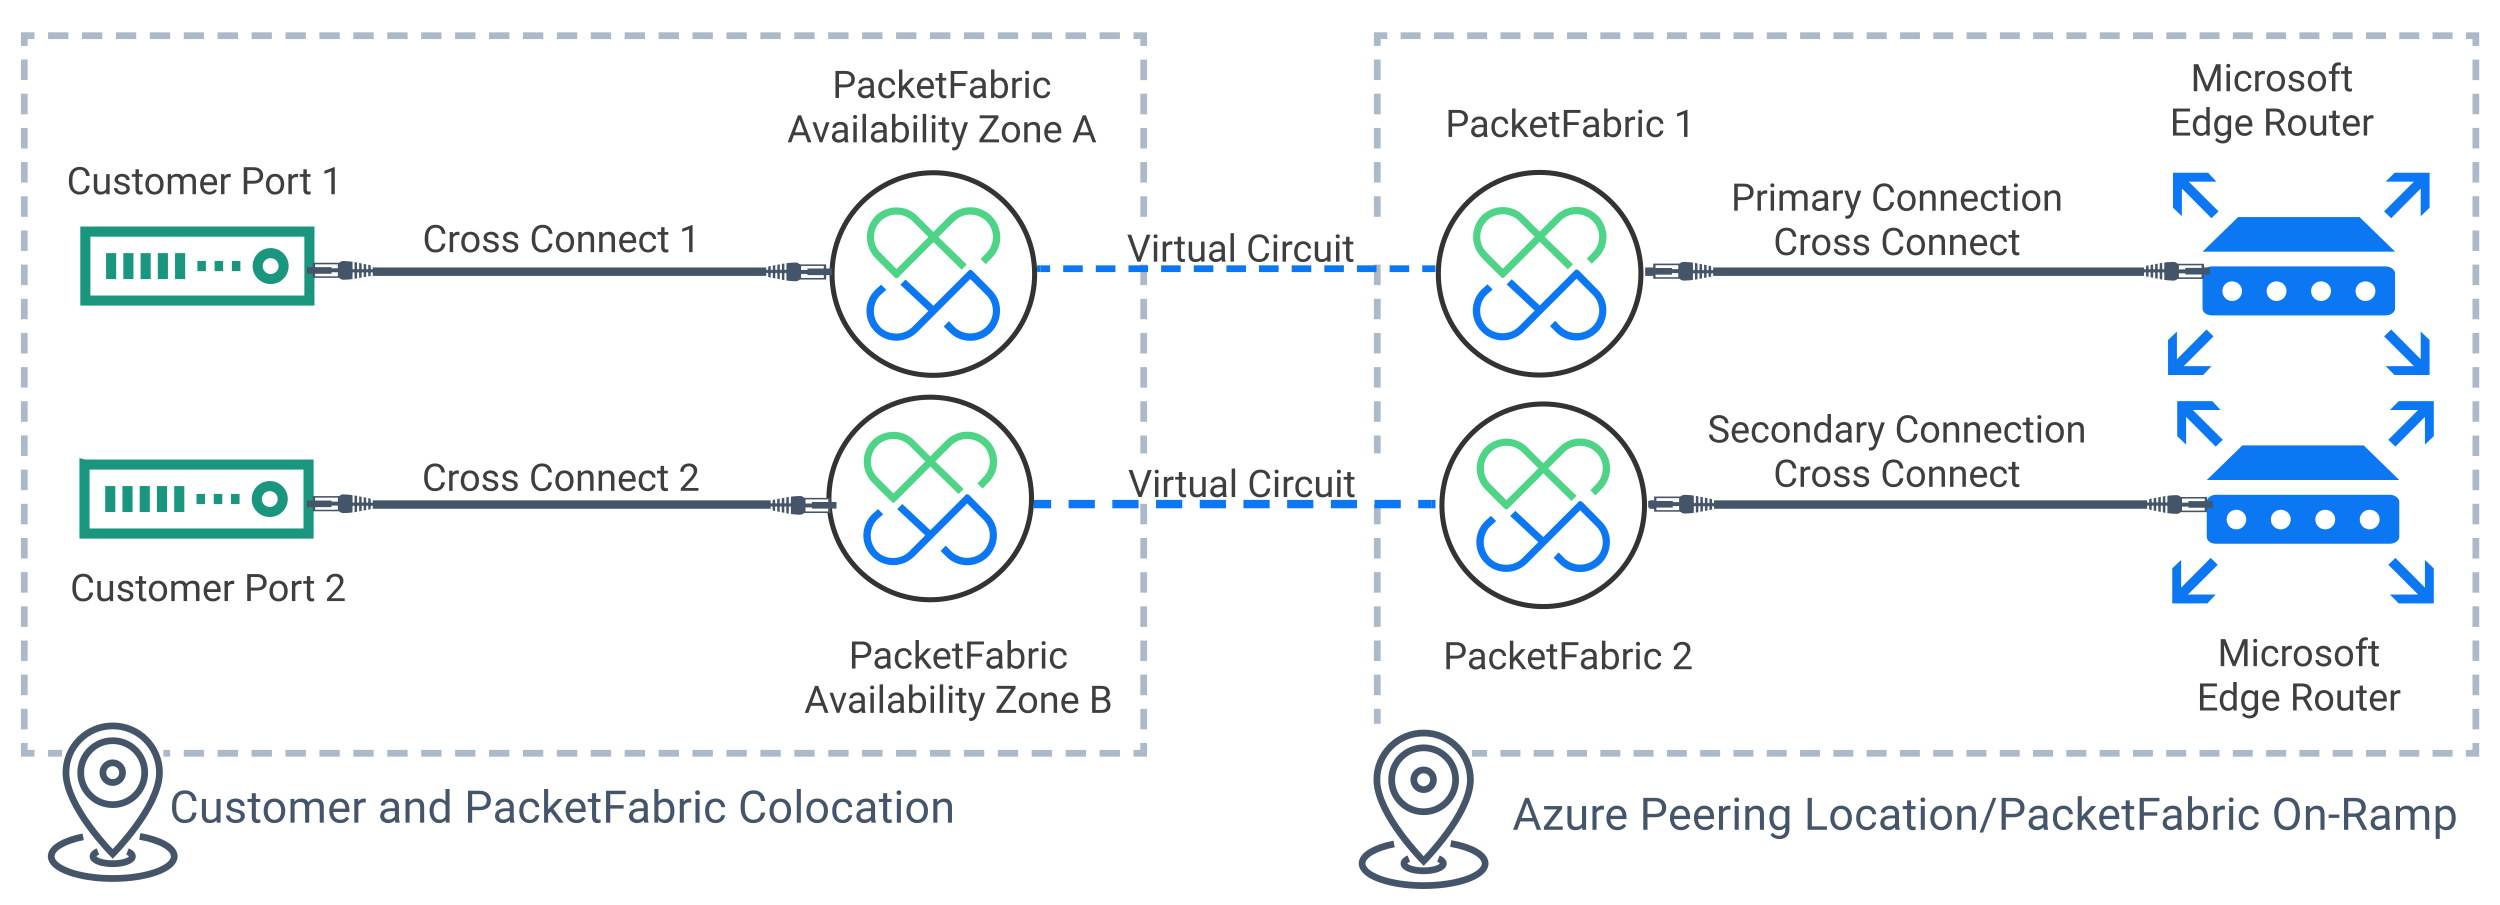 <svg xmlns="http://www.w3.org/2000/svg" xmlns:xlink="http://www.w3.org/1999/xlink" xmlns:lucid="lucid" width="1483" height="537"><g transform="translate(-46 -983)" lucid:page-tab-id="0_0"><path d="M0 0h1760v2656H0z" fill="#fff"/><path d="M93.58 874.56h60.13v96H93.6z" fill="#fff"/><path d="M152.82 907.74c0 20.46-27.74 48.25-27.74 48.25s-27.74-27.8-27.74-48.26c0-15.3 12.4-27.7 27.74-27.7 15.33 0 27.74 12.4 27.74 27.7z" stroke="#445569" stroke-width="4" fill-opacity="0"/><path d="M141.14 945.58c12.12 2.17 20.44 6.7 20.44 11.86 0 7.24-16.35 13.12-36.5 13.12s-36.5-5.88-36.5-13.12c0-4.98 7.67-9.33 18.98-11.6" stroke="#445569" stroke-width="4" fill-opacity="0"/><path d="M133.84 954.54c1.83.72 2.92 1.8 2.92 2.9 0 2.44-5.26 4.34-11.68 4.34s-11.68-1.9-11.68-4.34c0-1.1 1.1-2.18 2.92-2.9M144.06 907.74c0 10.5-8.47 19-18.98 19-10.5 0-18.98-8.5-18.98-19 0-10.4 8.47-18.92 18.98-18.92 10.5 0 18.98 8.5 18.98 18.92z" stroke="#445569" stroke-width="4" fill-opacity="0"/><path d="M130.92 907.74c0 3.26-2.63 5.9-5.84 5.9-3.2 0-5.84-2.64-5.84-5.9 0-3.17 2.63-5.8 5.84-5.8 3.2 0 5.84 2.63 5.84 5.8z" stroke="#445569" stroke-width="4" fill-opacity="0"/><path d="M863 1004.17h651.7v425.66H863z" fill-opacity="0"/><path d="M876.83 1004.17h11.85m7.9 0h11.84m7.9 0h11.85m7.9 0h11.85m7.9 0h11.85m7.9 0h11.85m7.9 0h11.85m7.9 0h11.85m7.9 0h11.84m7.9 0h11.85m7.9 0h11.86m7.9 0h11.85m7.9 0h11.86m7.9 0h11.85m7.9 0h11.86m7.9 0h11.84m7.9 0h11.85m7.9 0h11.85m7.9 0h11.85m7.9 0h11.85m7.9 0h11.85m7.9 0h11.84m7.9 0h11.84m7.9 0h11.85m7.9 0h11.84m7.9 0h11.85m7.9 0h11.84m7.9 0h11.85m7.88 0h11.85m7.9 0h11.85m7.9 0h11.85m7.9 0h11.85m7.9 0h5.92v6.08m0 8.1v12.17m0 8.1v12.17m0 8.1v12.16m0 8.1v12.17m0 8.1v12.17m0 8.1v12.17m0 8.1v12.17m0 8.1v12.17m0 8.1v12.17m0 8.1v12.17m0 8.1v12.17m0 8.12v12.16m0 8.1v12.17m0 8.1v12.17m0 8.1v12.17m0 8.1v12.16m0 8.1v12.17m0 8.1v12.17m0 8.1v12.17m0 8.1v12.17m0 8.1v6.1h-5.92m-7.9 0h-11.85m-7.9 0h-11.85m-7.9 0h-11.85m-7.9 0h-11.85m-7.9 0h-11.84m-7.9 0h-11.85m-7.9 0h-11.86m-7.9 0h-11.85m-7.9 0h-11.86m-7.9 0h-11.85m-7.9 0h-11.85m-7.9 0h-11.85m-7.9 0h-11.85m-7.9 0h-11.85m-7.9 0h-11.85m-7.9 0h-11.85m-7.9 0h-11.85m-7.9 0h-11.84m-7.9 0h-11.84m-7.9 0h-11.85m-7.9 0h-11.84m-7.9 0h-11.85m-7.9 0h-11.84m-7.9 0h-11.84m-7.9 0h-11.85m-7.9 0h-11.85m-7.9 0h-11.85m-7.9 0h-11.85m-7.9 0h-11.85m-7.9 0h-11.85m-7.9 0h-11.84m-7.9 0h-11.85m-7.9 0H863v-6.1m0-8.1v-12.16m0-8.1v-12.17m0-8.1v-12.16m0-8.1v-12.17m0-8.1v-12.17m0-8.1v-12.17m0-8.1v-12.17m0-8.1v-12.17m0-8.12v-12.16m0-8.1v-12.17m0-8.1v-12.17m0-8.1v-12.17m0-8.1v-12.16m0-8.1v-12.17m0-8.1v-12.17m0-8.1v-12.17m0-8.1v-12.17m0-8.1v-12.17m0-8.1v-12.18m0-8.1v-12.17m0-8.1v-6.08h5.93" stroke="#acb9c9" stroke-width="4" fill="none"/><path d="M919.14 1445.28h608.73v35.3H919.14z" stroke="#000" stroke-opacity="0" fill="#fff" fill-opacity="0"/><use xlink:href="#a" transform="matrix(1,0,0,1,924.138,1450.281) translate(19.018 24.946)"/><use xlink:href="#b" transform="matrix(1,0,0,1,924.138,1450.281) translate(94.459 24.946)"/><use xlink:href="#c" transform="matrix(1,0,0,1,924.138,1450.281) translate(191.944 24.946)"/><use xlink:href="#d" transform="matrix(1,0,0,1,924.138,1450.281) translate(469.407 24.946)"/><path d="M1313.7 1011.3h160v60h-160z" fill="#fff"/><use xlink:href="#e" transform="matrix(1,0,0,1,1318.696,1016.29) translate(26.769 20.822)"/><use xlink:href="#f" transform="matrix(1,0,0,1,1318.696,1016.29) translate(14.472 47.125)"/><use xlink:href="#g" transform="matrix(1,0,0,1,1318.696,1016.29) translate(69.718 47.125)"/><path d="M1461.17 1141.03h-103.02c-2.95 0-5.6 1.8-5.6 4.08v20.9c0 2.27 2.34 4.07 5.6 4.07h103.02c2.95 0 5.58-1.8 5.58-4.08v-20.9c0-2.03-2.63-4.07-5.58-4.07zm-91.08 20.52c-3.27 0-5.75-2.64-5.75-5.88 0-3.24 2.48-5.76 5.74-5.76 3.25 0 5.9 2.53 5.9 5.77 0 3.24-2.65 5.88-5.9 5.88zm26.37 0c-3.26 0-5.9-2.64-5.9-5.88 0-3.24 2.64-5.76 5.9-5.76 3.26 0 5.9 2.53 5.9 5.77 0 3.24-2.64 5.88-5.9 5.88zm26.38 0c-3.26 0-5.9-2.64-5.9-5.88 0-3.24 2.64-5.76 5.9-5.76 3.25 0 5.9 2.53 5.9 5.77 0 3.24-2.65 5.88-5.9 5.88zm26.37 0c-3.26 0-5.9-2.64-5.9-5.88 0-3.24 2.64-5.76 5.9-5.76 3.26 0 5.9 2.53 5.9 5.77 0 3.24-2.8 5.88-5.9 5.88zM1352.56 1132.27h114.2l-21.1-20.52h-72l-21.1 20.52zM1487.23 1106.23v-20.76h-20.8l-5.26 5.28h16.75l-17.68 17.64 4.2 4.07 17.52-17.64v16.44l5.27-5.04zM1487.23 1184.7v20.77h-20.8l-5.26-5.28h16.75l-17.68-17.65 4.2-4.08 17.52 17.64v-16.43l5.27 5.04zM1335.03 1106.23v-20.76h20.8l4.95 5.28h-16.44l17.7 17.64-4.2 4.07-17.54-17.64v16.44l-5.27-5.04zM1332.08 1184.7v20.77h20.8l4.96-5.28h-16.45l17.68-17.65-4.2-4.08-17.52 17.64v-16.43l-5.28 5.04z" stroke="#000" stroke-opacity="0" fill="#0b77f3"/><path d="M894.5 1038.42h165.65v35.75H894.5z" fill-opacity="0"/><use xlink:href="#h" transform="matrix(1,0,0,1,899.503,1043.415) translate(3.921 20.822)"/><use xlink:href="#i" transform="matrix(1,0,0,1,899.503,1043.415) translate(139.476 20.822)"/><path d="M1463.67 1276.5h-103.02c-2.95 0-5.6 1.8-5.6 4.1v20.87c0 2.28 2.34 4.08 5.6 4.08h103.02c2.95 0 5.58-1.8 5.58-4.08v-20.88c0-2.05-2.63-4.1-5.58-4.1zm-91.08 20.53c-3.27 0-5.75-2.64-5.75-5.88 0-3.24 2.48-5.76 5.74-5.76 3.25 0 5.9 2.5 5.9 5.75 0 3.24-2.65 5.88-5.9 5.88zm26.37 0c-3.26 0-5.9-2.64-5.9-5.88 0-3.24 2.64-5.76 5.9-5.76 3.26 0 5.9 2.5 5.9 5.75 0 3.24-2.64 5.88-5.9 5.88zm26.38 0c-3.26 0-5.9-2.64-5.9-5.88 0-3.24 2.64-5.76 5.9-5.76 3.25 0 5.9 2.5 5.9 5.75 0 3.24-2.65 5.88-5.9 5.88zm26.37 0c-3.26 0-5.9-2.64-5.9-5.88 0-3.24 2.64-5.76 5.9-5.76 3.26 0 5.9 2.5 5.9 5.75 0 3.24-2.8 5.88-5.9 5.88zM1355.06 1267.75h114.2l-21.1-20.52h-72l-21.1 20.52zM1489.73 1241.7v-20.75h-20.8l-5.26 5.28h16.75l-17.68 17.64 4.2 4.08 17.52-17.64v16.45l5.27-5.04zM1489.73 1320.2v20.75h-20.8l-5.26-5.28h16.75l-17.68-17.64 4.2-4.08 17.52 17.64v-16.45l5.27 5.04zM1337.53 1241.7v-20.75h20.8l4.95 5.28h-16.44l17.7 17.64-4.2 4.08-17.54-17.64v16.45l-5.27-5.04zM1334.58 1320.2v20.75h20.8l4.96-5.28h-16.45l17.68-17.64-4.2-4.08-17.52 17.64v-16.45l-5.28 5.04z" stroke="#000" stroke-opacity="0" fill="#0b77f3"/><path d="M1024.4 1144.17h325.97M1024.47 1144.17h-2.56" stroke="#445569" stroke-width="5" fill="none"/><path d="M1353.15 1143.3l-.6 1.8v1.57h-2.25v-5h4.9" fill="#445569"/><path d="M1026.9 1282.3h325.66M1026.97 1282.3h-2.56" stroke="#445569" stroke-width="5" fill="none"/><path d="M1355.06 1280.6v4.2h-2.56v-5h2.8" fill="#445569"/><path d="M1061.3 1082.17h219.9v60h-219.9z" fill-opacity="0"/><use xlink:href="#j" transform="matrix(1,0,0,1,1066.286,1087.165) translate(6.586 20.822)"/><use xlink:href="#k" transform="matrix(1,0,0,1,1066.286,1087.165) translate(89.635 20.822)"/><use xlink:href="#l" transform="matrix(1,0,0,1,1066.286,1087.165) translate(31.683 47.125)"/><use xlink:href="#m" transform="matrix(1,0,0,1,1066.286,1087.165) translate(95.17 47.125)"/><path d="M1053.27 1219.64h235.95v55h-235.95z" fill-opacity="0"/><use xlink:href="#n" transform="matrix(1,0,0,1,1058.273,1224.645) translate(0.624 20.822)"/><use xlink:href="#k" transform="matrix(1,0,0,1,1058.273,1224.645) translate(111.597 20.822)"/><use xlink:href="#l" transform="matrix(1,0,0,1,1058.273,1224.645) translate(39.683 47.125)"/><use xlink:href="#m" transform="matrix(1,0,0,1,1058.273,1224.645) translate(103.17 47.125)"/><path d="M1329.7 1352.34h160v60h-160z" fill="#fff"/><use xlink:href="#e" transform="matrix(1,0,0,1,1334.696,1357.342) translate(26.769 20.822)"/><use xlink:href="#f" transform="matrix(1,0,0,1,1334.696,1357.342) translate(14.472 47.125)"/><use xlink:href="#g" transform="matrix(1,0,0,1,1334.696,1357.342) translate(69.718 47.125)"/><path d="M894.7 1354.13h162.17v29.75H894.7z" fill-opacity="0"/><use xlink:href="#h" transform="matrix(1,0,0,1,899.702,1359.134) translate(2.421 20.822)"/><use xlink:href="#o" transform="matrix(1,0,0,1,899.702,1359.134) translate(137.976 20.822)"/><path d="M1019.4 1145.38c0 33.18-26.9 60.1-60.08 60.1-33.2 0-60.1-26.92-60.1-60.1 0-33.2 26.9-60.1 60.1-60.1 33.18 0 60.1 26.9 60.1 60.1z" stroke="#333" stroke-width="3" fill="#fff"/><path d="M993.02 1155.7l-4.7-4.78-6.56-6.62-.3-.23c-.08-.08-.08-.08-.24-.08l-5.63 5.6-16.2 16.18-16.6-15.55-1.45 1.46 16.66 15.54-10.4 10.4c-2.78 2.77-6.4 4.16-10.27 4.16-3.85 0-7.55-1.4-10.25-4.16-2.63-2.77-4.17-6.4-4.17-10.32 0-3.85 1.55-7.54 4.18-10.24l.15-.08 2.55-2.3-1.47-1.47-2.77 2.47c-6.4 6.46-6.4 16.86.16 23.25 6.47 6.47 16.8 6.47 23.36 0l32.16-32.2 10.26 10.25c5.7 5.63 5.7 14.8 0 20.5-2.78 2.76-6.4 4.22-10.26 4.22-3.85 0-7.56-1.62-10.26-4.23l-2.46-2.56-1.47 1.54 2.55 2.55c3 3.08 7.17 4.85 11.64 4.85 4.4 0 8.56-1.77 11.73-4.85 3-3 4.78-7.32 4.78-11.7.15-4.47-1.62-8.55-4.7-11.63z" stroke="#0b77f3" stroke-width="2.25" fill="#0b77f3"/><path d="M992.95 1111.73c-6.56-6.47-16.9-6.47-23.37 0l-7.18 7.16-3 3.15-6.4-6.32-3.94-4c-2.93-3-7.25-4.77-11.57-4.77-4.4 0-8.57 1.77-11.74 4.77-3 3.16-4.78 7.4-4.78 11.7 0 4.4 1.78 8.63 4.78 11.7l4.56 4.63 6.94 6.85c.07.16.07.16.23.16l21.9-21.94 16.27 16.02.38.38 1.47-1.46-.4-.4-16.4-15.93 10.24-10.24c2.78-2.78 6.4-4.24 10.26-4.24 3.86 0 7.64 1.62 10.26 4.23 5.7 5.7 5.7 14.85 0 20.47l-2.62 2.78 1.46 1.46 2.7-2.76c3.1-3 4.86-7.24 4.86-11.7-.15-4.47-1.77-8.55-4.93-11.7zM937.5 1144l-10.27-10.33c-2.78-2.77-4.24-6.4-4.24-10.24 0-3.85 1.53-7.54 4.23-10.24 2.62-2.62 6.4-4.24 10.26-4.24 3.85 0 7.55 1.62 10.25 4.23l10.26 10.23-20.5 20.56z" stroke="#4dd486" stroke-width="2.25" fill="#4dd486"/><path d="M1021.53 1282.74c0 33.18-26.9 60.08-60.1 60.08-33.17 0-60.08-26.9-60.08-60.08 0-33.2 26.9-60.1 60.1-60.1 33.18 0 60.08 26.9 60.08 60.1z" stroke="#333" stroke-width="3" fill="#fff"/><path d="M995.15 1293.05l-4.7-4.77-6.56-6.62-.32-.23c-.08-.08-.08-.08-.23-.08l-5.63 5.62-16.2 16.17-16.58-15.55-1.47 1.45 16.66 15.55-10.4 10.4c-2.8 2.77-6.4 4.15-10.27 4.15-3.85 0-7.56-1.38-10.26-4.15-2.62-2.78-4.16-6.4-4.16-10.32 0-3.85 1.54-7.55 4.16-10.24l.16-.08 2.54-2.3-1.46-1.47-2.78 2.45c-6.4 6.47-6.4 16.86.16 23.26 6.47 6.47 16.8 6.47 23.37 0l32.15-32.18 10.26 10.24c5.72 5.62 5.72 14.78 0 20.48-2.77 2.77-6.4 4.24-10.25 4.24-3.86 0-7.56-1.62-10.26-4.24l-2.48-2.54-1.46 1.54 2.54 2.54c3 3.08 7.18 4.85 11.65 4.85 4.4 0 8.56-1.77 11.72-4.85 3-3 4.8-7.3 4.8-11.7.14-4.47-1.63-8.55-4.72-11.63z" stroke="#0b77f3" stroke-width="2.25" fill="#0b77f3"/><path d="M995.07 1249.1c-6.55-6.48-16.9-6.48-23.37 0l-7.17 7.15-3 3.16-6.4-6.3-3.94-4c-2.95-3-7.26-4.8-11.58-4.8-4.4 0-8.57 1.8-11.73 4.8-3.02 3.14-4.8 7.38-4.8 11.7 0 4.38 1.78 8.6 4.8 11.7l4.54 4.6 6.94 6.87c.08.15.08.15.24.15l21.9-21.94 16.28 16 .38.4 1.47-1.47-.4-.37-16.42-15.94 10.26-10.25c2.77-2.77 6.4-4.23 10.25-4.23 3.86 0 7.64 1.6 10.26 4.23 5.72 5.7 5.72 14.86 0 20.48l-2.6 2.77 1.45 1.47 2.7-2.78c3.1-3 4.86-7.24 4.86-11.7-.14-4.47-1.76-8.56-4.93-11.7zm-55.45 32.25l-10.26-10.32c-2.78-2.77-4.24-6.4-4.24-10.24 0-3.86 1.54-7.55 4.24-10.25 2.62-2.62 6.4-4.23 10.26-4.23 3.85 0 7.55 1.6 10.25 4.23l10.26 10.24-20.5 20.55z" stroke="#4dd486" stroke-width="2.25" fill="#4dd486"/><path d="M859 1412.34h60.14v96H859z" fill="#fff"/><path d="M918.24 1445.52c0 20.46-27.74 48.25-27.74 48.25s-27.74-27.8-27.74-48.25c0-15.3 12.4-27.7 27.74-27.7 15.33 0 27.74 12.4 27.74 27.7z" stroke="#445569" stroke-width="4" fill-opacity="0"/><path d="M906.56 1483.36c12.12 2.17 20.44 6.7 20.44 11.86 0 7.24-16.35 13.12-36.5 13.12-20.14 0-36.5-5.88-36.5-13.12 0-4.98 7.67-9.33 18.98-11.6" stroke="#445569" stroke-width="4" fill-opacity="0"/><path d="M899.26 1492.32c1.83.72 2.92 1.8 2.92 2.9 0 2.44-5.25 4.34-11.68 4.34-6.42 0-11.68-1.9-11.68-4.34 0-1.1 1.1-2.18 2.92-2.9M909.48 1445.52c0 10.5-8.46 19-18.98 19-10.5 0-18.98-8.5-18.98-19 0-10.4 8.47-18.92 18.98-18.92 10.52 0 18.98 8.5 18.98 18.92z" stroke="#445569" stroke-width="4" fill-opacity="0"/><path d="M896.34 1445.52c0 3.26-2.62 5.9-5.84 5.9-3.2 0-5.84-2.64-5.84-5.9 0-3.17 2.63-5.8 5.84-5.8 3.22 0 5.84 2.63 5.84 5.8z" stroke="#445569" stroke-width="4" fill-opacity="0"/><path d="M1027.2 1286.54v-9h16v9z" fill="#445569"/><path d="M1052.3 1277.2c-1.9-.36-5-.67-6.93-.68-1.93 0-3.5 1.55-3.5 3.48v4.13c0 1.94 1.58 3.52 3.52 3.52 1.93 0 5.05-.28 6.96-.63l8.44-1.55c1.5-.28 2.74-1.75 2.74-3.3 0-1.53-1.22-3-2.73-3.3z" fill="#445569"/><path d="M1051.36 1281.52c-.34 0-.6-.27-.6-.6v-3.8c0-.33.26-.6.6-.6.34 0 .62.27.62.6v3.8c0 .33-.28.6-.62.6zM1054.06 1281.52c-.34 0-.6-.27-.6-.6v-3.8c0-.33.26-.6.6-.6.34 0 .62.27.62.6v3.8c0 .33-.28.6-.62.6zM1056.77 1281.52c-.34 0-.62-.27-.62-.6v-3.8c0-.33.28-.6.62-.6.33 0 .6.27.6.6v3.8c0 .33-.27.6-.6.6zM1059.47 1281.52c-.34 0-.62-.27-.62-.6v-3.8c0-.33.28-.6.62-.6.34 0 .6.27.6.6v3.8c0 .33-.26.6-.6.6zM1062.17 1281.52c-.34 0-.6-.27-.6-.6v-3.8c0-.33.26-.6.6-.6.34 0 .6.27.6.6v3.8c0 .33-.26.6-.6.6zM1051.36 1288.17c-.34 0-.6-.27-.6-.6v-3.8c0-.33.26-.6.6-.6.34 0 .62.27.62.6v3.8c0 .33-.28.6-.62.6zM1054.06 1288.17c-.34 0-.6-.27-.6-.6v-3.8c0-.33.26-.6.6-.6.34 0 .62.27.62.6v3.8c0 .33-.28.6-.62.6zM1056.77 1288.17c-.34 0-.62-.27-.62-.6v-3.8c0-.33.28-.6.62-.6.33 0 .6.27.6.6v3.8c0 .33-.27.6-.6.6zM1059.47 1288.17c-.34 0-.62-.27-.62-.6v-3.8c0-.33.28-.6.62-.6.34 0 .6.27.6.6v3.8c0 .33-.26.6-.6.6zM1062.17 1288.17c-.34 0-.6-.27-.6-.6v-3.8c0-.33.26-.6.6-.6.34 0 .6.27.6.6v3.8c0 .33-.26.6-.6.6zM1028.58 1285.62v-7.13h13.48v7.12z" fill="#fff"/><path d="M1025.55 1283.2v-2.35h17.68v2.34z" fill="#445569"/><path d="M1023.7 1284.1v-3.94h14.6v3.94zM1026.68 1148.36v-9h16v9z" fill="#445569"/><path d="M1051.8 1139.03c-1.9-.37-5-.68-6.94-.7-1.93 0-3.5 1.56-3.5 3.5v4.12c0 1.94 1.58 3.52 3.52 3.52s5.06-.28 6.97-.63l8.44-1.55c1.5-.3 2.73-1.76 2.73-3.3 0-1.54-1.23-3.02-2.74-3.32z" fill="#445569"/><path d="M1050.85 1143.34c-.34 0-.6-.27-.6-.6v-3.8c0-.33.26-.6.6-.6.34 0 .6.27.6.6v3.8c0 .33-.26.6-.6.6zM1053.55 1143.34c-.34 0-.6-.27-.6-.6v-3.8c0-.33.26-.6.6-.6.34 0 .62.27.62.6v3.8c0 .33-.28.6-.62.6zM1056.25 1143.34c-.34 0-.6-.27-.6-.6v-3.8c0-.33.26-.6.6-.6.34 0 .62.27.62.6v3.8c0 .33-.28.6-.62.6zM1058.96 1143.34c-.34 0-.62-.27-.62-.6v-3.8c0-.33.28-.6.62-.6.33 0 .6.27.6.6v3.8c0 .33-.27.6-.6.6zM1061.66 1143.34c-.34 0-.62-.27-.62-.6v-3.8c0-.33.28-.6.62-.6.34 0 .6.27.6.6v3.8c0 .33-.26.6-.6.6zM1050.85 1150c-.34 0-.6-.3-.6-.62v-3.78c0-.34.26-.6.6-.6.34 0 .6.26.6.6v3.78c0 .33-.26.6-.6.6zM1053.55 1150c-.34 0-.6-.3-.6-.62v-3.78c0-.34.26-.6.6-.6.34 0 .62.26.62.6v3.78c0 .33-.28.6-.62.6zM1056.25 1150c-.34 0-.6-.3-.6-.62v-3.78c0-.34.26-.6.6-.6.34 0 .62.26.62.6v3.78c0 .33-.28.6-.62.6zM1058.96 1150c-.34 0-.62-.3-.62-.62v-3.78c0-.34.28-.6.62-.6.33 0 .6.26.6.6v3.78c0 .33-.27.6-.6.6zM1061.66 1150c-.34 0-.62-.3-.62-.62v-3.78c0-.34.28-.6.62-.6.34 0 .6.26.6.6v3.78c0 .33-.26.6-.6.6zM1028.07 1147.44v-7.13h13.48v7.14z" fill="#fff"/><path d="M1025.03 1145v-2.33h17.7v2.34z" fill="#445569"/><path d="M1023.2 1145.92v-3.94h14.58v3.94zM1353.4 1139.46v9h-16v-9z" fill="#445569"/><path d="M1328.3 1148.8c1.9.36 5 .67 6.92.68 1.93 0 3.5-1.55 3.5-3.48v-4.14c0-1.94-1.58-3.5-3.52-3.52-1.94 0-5.06.28-6.97.63l-8.44 1.55c-1.52.28-2.75 1.76-2.75 3.3 0 1.53 1.23 3.02 2.74 3.3z" fill="#445569"/><path d="M1329.23 1144.47c.34 0 .62.28.62.62v3.76c0 .34-.28.62-.62.62-.34 0-.6-.28-.6-.62v-3.77c0-.35.26-.63.6-.63zM1326.53 1144.47c.34 0 .62.28.62.62v3.76c0 .34-.28.62-.62.62-.34 0-.6-.28-.6-.62v-3.77c0-.35.26-.63.6-.63zM1323.83 1144.47c.34 0 .6.28.6.62v3.76c0 .34-.26.62-.6.62-.34 0-.6-.28-.6-.62v-3.77c0-.35.26-.63.6-.63zM1321.13 1144.47c.34 0 .6.28.6.62v3.76c0 .34-.26.62-.6.62-.34 0-.62-.28-.62-.62v-3.77c0-.35.3-.63.63-.63zM1318.43 1144.47c.33 0 .6.28.6.62v3.76c0 .34-.27.62-.6.62-.34 0-.62-.28-.62-.62v-3.77c0-.35.3-.63.63-.63zM1329.23 1137.83c.34 0 .62.27.62.6v3.8c0 .33-.28.6-.62.6-.34 0-.6-.27-.6-.6v-3.8c0-.33.26-.6.6-.6zM1326.53 1137.83c.34 0 .62.27.62.6v3.8c0 .33-.28.6-.62.6-.34 0-.6-.27-.6-.6v-3.8c0-.33.26-.6.6-.6zM1323.83 1137.83c.34 0 .6.27.6.6v3.8c0 .33-.26.6-.6.6-.34 0-.6-.27-.6-.6v-3.8c0-.33.26-.6.6-.6zM1321.13 1137.83c.34 0 .6.27.6.6v3.8c0 .33-.26.6-.6.6-.34 0-.62-.27-.62-.6v-3.8c0-.33.3-.6.63-.6zM1318.43 1137.83c.33 0 .6.27.6.6v3.8c0 .33-.27.6-.6.6-.34 0-.62-.27-.62-.6v-3.8c0-.33.3-.6.63-.6zM1352 1140.38v7.13h-13.47v-7.12z" fill="#fff"/><path d="M1355.05 1142.8v2.35h-17.7v-2.35z" fill="#445569"/><path d="M1356.9 1141.9v3.93h-14.6v-3.93zM1355.25 1277.82v9h-16v-9z" fill="#445569"/><path d="M1330.14 1287.15c1.9.37 5 .68 6.93.7 1.93 0 3.5-1.56 3.5-3.5v-4.13c0-1.94-1.58-3.5-3.52-3.52-1.94 0-5.06.28-6.97.63l-8.44 1.55c-1.5.28-2.74 1.76-2.74 3.3 0 1.53 1.23 3.02 2.74 3.3z" fill="#445569"/><path d="M1331.08 1282.83c.34 0 .62.28.62.62v3.77c0 .34-.28.62-.62.62-.34 0-.6-.28-.6-.62v-3.77c0-.34.26-.62.6-.62zM1328.38 1282.83c.34 0 .6.28.6.62v3.77c0 .34-.26.62-.6.62-.34 0-.6-.28-.6-.62v-3.77c0-.34.26-.62.6-.62zM1325.68 1282.83c.34 0 .6.28.6.62v3.77c0 .34-.26.62-.6.62-.34 0-.62-.28-.62-.62v-3.77c0-.34.28-.62.62-.62zM1322.98 1282.83c.34 0 .6.28.6.62v3.77c0 .34-.26.62-.6.62-.34 0-.62-.28-.62-.62v-3.77c0-.34.28-.62.62-.62zM1320.27 1282.83c.34 0 .62.28.62.62v3.77c0 .34-.3.62-.63.62s-.6-.28-.6-.62v-3.77c0-.34.27-.62.6-.62zM1331.08 1276.2c.34 0 .62.26.62.6v3.78c0 .34-.28.6-.62.6-.34 0-.6-.26-.6-.6v-3.78c0-.34.26-.6.6-.6zM1328.38 1276.2c.34 0 .6.26.6.6v3.78c0 .34-.26.6-.6.6-.34 0-.6-.26-.6-.6v-3.78c0-.34.26-.6.6-.6zM1325.68 1276.2c.34 0 .6.26.6.6v3.78c0 .34-.26.6-.6.6-.34 0-.62-.26-.62-.6v-3.78c0-.34.28-.6.62-.6zM1322.98 1276.2c.34 0 .6.26.6.6v3.78c0 .34-.26.6-.6.6-.34 0-.62-.26-.62-.6v-3.78c0-.34.28-.6.62-.6zM1320.27 1276.2c.34 0 .62.26.62.6v3.78c0 .34-.3.6-.63.6s-.6-.26-.6-.6v-3.78c0-.34.27-.6.6-.6zM1353.86 1278.74v7.13h-13.48v-7.13z" fill="#fff"/><path d="M1356.9 1281.16v2.35h-17.7v-2.34z" fill="#445569"/><path d="M1358.75 1280.26v3.93h-14.6v-3.94z" fill="#445569"/><path d="M60.42 1004.17h664v425.66h-664z" fill-opacity="0"/><path d="M74.5 1004.17h12.08m8.05 0h12.07m8.05 0h12.07m8.05 0h12.07m8.05 0h12.06m8.05 0h12.08m8.05 0h12.07m8.05 0h12.08m8.04 0h12.08m8.05 0h12.07m8.05 0h12.07m8.04 0h12.07m8.06 0h12.07m8.05 0h12.07m8.05 0h12.07m8.05 0h12.08m8.04 0h12.08m8.05 0h12.07m8.05 0h12.06m8.05 0h12.08m8.05 0H489m8.05 0h12.07m8.05 0h12.07m8.05 0h12.07m8.04 0h12.1m8.04 0h12.07m8.06 0h12.07m8.05 0h12.07m8.05 0h12.07m8.05 0h12.07m8.04 0h12.07m8.06 0h12.08m8.04 0h6.04v6.08m0 8.1v12.17m0 8.1v12.17m0 8.1v12.16m0 8.1v12.17m0 8.1v12.17m0 8.1v12.17m0 8.1v12.17m0 8.1v12.17m0 8.1v12.17m0 8.1v12.17m0 8.1v12.17m0 8.12v12.16m0 8.1v12.17m0 8.1v12.17m0 8.1v12.17m0 8.1v12.16m0 8.1v12.17m0 8.1v12.17m0 8.1v12.17m0 8.1v12.17m0 8.1v6.1h-6.04m-8.04 0h-12.08m-8.05 0h-12.06m-8.05 0H658m-8.05 0H637.9m-8.05 0h-12.07m-8.05 0h-12.07m-8.05 0h-12.06m-8.05 0h-12.1m-8.03 0H537.3m-8.06 0h-12.07m-8.05 0h-12.07m-8.05 0h-12.07m-8.05 0H456.8m-8.04 0H436.7m-8.06 0h-12.07m-8.05 0h-12.08m-8.04 0h-12.08m-8.05 0H356.2m-8.05 0h-12.07m-8.05 0h-12.07m-8.05 0h-12.06m-8.05 0H275.7m-8.05 0H255.6m-8.05 0h-12.08m-8.04 0h-12.08m-8.05 0h-12.07m-8.05 0H175.1m-8.04 0H155m-8.06 0h-12.07m-8.05 0h-12.07m-8.05 0H94.63m-8.05 0H74.5m-8.04 0h-6.04v-6.1m0-8.1v-12.16m0-8.1v-12.17m0-8.1v-12.16m0-8.1v-12.17m0-8.1v-12.17m0-8.1v-12.17m0-8.1v-12.17m0-8.1v-12.17m0-8.12v-12.16m0-8.1v-12.17m0-8.1v-12.17m0-8.1v-12.17m0-8.1v-12.16m0-8.1v-12.17m0-8.1v-12.17m0-8.1v-12.17m0-8.1v-12.17m0-8.1v-12.17m0-8.1v-12.18m0-8.1v-12.17m0-8.1v-6.08h6.04" stroke="#acb9c9" stroke-width="4" fill="none"/><path d="M232.6 1144.17h298.68M232.66 1144.17h-2.57M531.22 1144.17h2.56M234.52 1282.3h298.96" stroke="#445569" stroke-width="5" fill="none"/><path d="M234.58 1284.8h-2.56v-5h2.56" fill="#445569"/><path d="M533.4 1282.3H536" stroke="#445569" stroke-width="5" fill="none"/><path d="M282.74 1106.75h186.32v34H282.74z" fill-opacity="0"/><use xlink:href="#p" transform="matrix(1,0,0,1,287.74,1111.747) translate(3.325 20.822)"/><use xlink:href="#l" transform="matrix(1,0,0,1,287.74,1111.747) translate(8.881 20.822)"/><use xlink:href="#q" transform="matrix(1,0,0,1,287.74,1111.747) translate(72.368 20.822)"/><use xlink:href="#i" transform="matrix(1,0,0,1,287.74,1111.747) translate(161.072 20.822)"/><path d="M284.42 1248.33h182.95v30H284.42z" fill-opacity="0"/><use xlink:href="#p" transform="matrix(1,0,0,1,289.423,1253.327) translate(1.325 20.822)"/><use xlink:href="#l" transform="matrix(1,0,0,1,289.423,1253.327) translate(6.881 20.822)"/><use xlink:href="#q" transform="matrix(1,0,0,1,289.423,1253.327) translate(70.368 20.822)"/><use xlink:href="#o" transform="matrix(1,0,0,1,289.423,1253.327) translate(159.072 20.822)"/><path d="M78.44 1313.73H259.9v31.36H78.43z" fill="#fff"/><use xlink:href="#r" transform="matrix(1,0,0,1,83.443,1318.735) translate(4.184 20.822)"/><use xlink:href="#s" transform="matrix(1,0,0,1,83.443,1318.735) translate(107.365 20.822)"/><use xlink:href="#t" transform="matrix(1,0,0,1,83.443,1318.735) translate(155.213 20.822)"/><path d="M499.73 1015.3H709v62.6H499.73z" fill-opacity="0"/><use xlink:href="#u" transform="matrix(1,0,0,1,504.727,1020.29) translate(35.001 20.822)"/><use xlink:href="#v" transform="matrix(1,0,0,1,504.727,1020.29) translate(8.211 47.125)"/><use xlink:href="#w" transform="matrix(1,0,0,1,504.727,1020.29) translate(121.31 47.125)"/><use xlink:href="#x" transform="matrix(1,0,0,1,504.727,1020.29) translate(177.147 47.125)"/><path d="M508.5 1353.74h212v62.6h-212z" fill-opacity="0"/><use xlink:href="#y" transform="matrix(1,0,0,1,513.514,1358.738) translate(36.001 20.822)"/><use xlink:href="#v" transform="matrix(1,0,0,1,513.514,1358.738) translate(9.545 47.125)"/><use xlink:href="#w" transform="matrix(1,0,0,1,513.514,1358.738) translate(122.644 47.125)"/><use xlink:href="#z" transform="matrix(1,0,0,1,513.514,1358.738) translate(178.482 47.125)"/><path d="M96.13 1258.58h132.9v40.9H96.12v-40.9zM111.4 1271.33v15.38M121.64 1271.33v15.38M131.88 1271.33v15.38M142.1 1271.33v15.38M152.34 1271.33v15.38M188.1 1279.02h-5.06M177.86 1279.02h-5.05M167.62 1279.02h-5.05" stroke="#19967d" stroke-width="6" fill-opacity="0"/><path d="M213.74 1279.02c0 4.25-3.46 7.7-7.7 7.7-4.26 0-7.72-3.45-7.72-7.7s3.46-7.7 7.7-7.7c4.26 0 7.72 3.45 7.72 7.7zM96.64 1120.4h132.9v40.9H96.63v-40.9zM111.92 1133.15v15.38M122.16 1133.15v15.38M132.4 1133.15v15.38M142.62 1133.15v15.38M152.85 1133.15v15.38M188.6 1140.84h-5.05M178.37 1140.84h-5.05M168.14 1140.84h-5.05" stroke="#19967d" stroke-width="6" fill-opacity="0"/><path d="M214.25 1140.84c0 4.25-3.46 7.7-7.7 7.7-4.26 0-7.72-3.45-7.72-7.7s3.46-7.7 7.7-7.7c4.26 0 7.72 3.45 7.72 7.7z" stroke="#19967d" stroke-width="6" fill-opacity="0"/><path d="M76.36 1072.4H257.8v34.35H76.37z" fill="#fff"/><use xlink:href="#r" transform="matrix(1,0,0,1,81.363,1077.391) translate(4.184 20.822)"/><use xlink:href="#s" transform="matrix(1,0,0,1,81.363,1077.391) translate(107.365 20.822)"/><use xlink:href="#A" transform="matrix(1,0,0,1,81.363,1077.391) translate(155.213 20.822)"/><path d="M659.75 1145.56c0 33.18-26.9 60.1-60.1 60.1-33.18 0-60.08-26.92-60.08-60.1 0-33.2 26.9-60.1 60.1-60.1 33.18 0 60.08 26.9 60.08 60.1z" stroke="#333" stroke-width="3" fill="#fff"/><path d="M633.37 1155.87l-4.7-4.77-6.56-6.62-.3-.23c-.08-.08-.08-.08-.23-.08l-5.63 5.62-16.2 16.16-16.6-15.55-1.45 1.47 16.65 15.55-10.4 10.4c-2.8 2.77-6.42 4.16-10.27 4.16-3.86 0-7.56-1.4-10.26-4.16-2.62-2.77-4.17-6.4-4.17-10.32 0-3.85 1.55-7.55 4.17-10.24l.15-.08 2.55-2.3-1.47-1.47-2.77 2.47c-6.4 6.47-6.4 16.87.15 23.26 6.48 6.46 16.82 6.46 23.37 0l32.17-32.2 10.25 10.25c5.7 5.62 5.7 14.8 0 20.48-2.77 2.78-6.4 4.24-10.25 4.24-3.86 0-7.56-1.62-10.26-4.24l-2.46-2.54-1.47 1.54 2.55 2.54c3 3.08 7.17 4.85 11.65 4.85 4.4 0 8.56-1.77 11.72-4.85 3-3 4.77-7.3 4.77-11.7.16-4.47-1.62-8.55-4.7-11.63z" stroke="#0b77f3" stroke-width="2.25" fill="#0b77f3"/><path d="M633.3 1111.9c-6.57-6.46-16.9-6.46-23.38 0l-7.17 7.17-3 3.16-6.4-6.32-3.95-4c-2.93-3-7.25-4.76-11.57-4.76-4.4 0-8.56 1.77-11.72 4.77-3 3.17-4.77 7.4-4.77 11.7 0 4.4 1.77 8.64 4.78 11.72l4.56 4.62 6.94 6.85c.08.14.08.14.23.14l21.9-21.94 16.28 16 .4.4 1.46-1.46-.38-.4-16.43-15.93 10.26-10.23c2.78-2.77 6.4-4.23 10.27-4.23 3.85 0 7.63 1.6 10.25 4.23 5.7 5.7 5.7 14.86 0 20.48l-2.62 2.78 1.47 1.46 2.7-2.78c3.08-3 4.86-7.24 4.86-11.7-.16-4.47-1.78-8.55-4.94-11.7zm-55.47 32.27l-10.26-10.32c-2.77-2.77-4.24-6.4-4.24-10.24s1.54-7.53 4.24-10.23c2.63-2.62 6.4-4.23 10.26-4.23 3.86 0 7.56 1.6 10.26 4.23l10.25 10.24-20.52 20.57z" stroke="#4dd486" stroke-width="2.25" fill="#4dd486"/><path d="M657.9 1278.7c0 33.17-26.9 60.08-60.1 60.08-33.17 0-60.08-26.9-60.08-60.1 0-33.18 26.9-60.08 60.1-60.08 33.18 0 60.08 26.9 60.08 60.1z" stroke="#333" stroke-width="3" fill="#fff"/><path d="M631.52 1289l-4.7-4.77-6.56-6.62-.3-.22c-.1-.08-.1-.08-.24-.08l-5.63 5.62-16.2 16.17-16.6-15.56-1.46 1.46 16.66 15.55-10.4 10.4c-2.8 2.77-6.4 4.16-10.27 4.16-3.86 0-7.56-1.38-10.26-4.15-2.62-2.77-4.16-6.4-4.16-10.32 0-3.85 1.55-7.54 4.17-10.24l.16-.1 2.54-2.3-1.46-1.46-2.77 2.47c-6.4 6.47-6.4 16.87.15 23.26 6.48 6.47 16.82 6.47 23.37 0l32.17-32.2 10.26 10.25c5.7 5.63 5.7 14.8 0 20.5-2.78 2.77-6.4 4.23-10.26 4.23-3.86 0-7.56-1.62-10.26-4.24l-2.47-2.55-1.47 1.54 2.54 2.53c3 3.08 7.17 4.86 11.65 4.86 4.4 0 8.56-1.8 11.72-4.87 3-3 4.78-7.3 4.78-11.7.16-4.46-1.62-8.55-4.7-11.62z" stroke="#0b77f3" stroke-width="2.25" fill="#0b77f3"/><path d="M631.44 1245.04c-6.55-6.47-16.9-6.47-23.37 0l-7.17 7.16-3 3.16-6.4-6.32-3.95-4c-2.93-3-7.25-4.77-11.57-4.77-4.4 0-8.56 1.77-11.72 4.77-3 3.16-4.78 7.4-4.78 11.7 0 4.4 1.77 8.63 4.78 11.7l4.55 4.63 6.95 6.85c.08.15.08.15.23.15l21.9-21.94 16.28 16 .4.4 1.46-1.46-.4-.4-16.42-15.93 10.26-10.24c2.78-2.77 6.4-4.23 10.26-4.23 3.85 0 7.63 1.62 10.26 4.23 5.7 5.7 5.7 14.86 0 20.48l-2.63 2.78 1.47 1.46 2.7-2.77c3.08-3 4.86-7.24 4.86-11.7-.16-4.47-1.78-8.55-4.94-11.7zm-55.46 32.26l-10.25-10.32c-2.78-2.77-4.25-6.4-4.25-10.24 0-3.85 1.55-7.54 4.25-10.24 2.62-2.6 6.4-4.23 10.25-4.23 3.86 0 7.56 1.62 10.26 4.23l10.26 10.24-20.52 20.56z" stroke="#4dd486" stroke-width="2.25" fill="#4dd486"/><path d="M82.8 1408.12h60.13v96H82.8z" fill="#fff"/><path d="M141.5 1441.06h491.16v35.3H141.5z" stroke="#000" stroke-opacity="0" fill="#fff" fill-opacity="0"/><use xlink:href="#B" transform="matrix(1,0,0,1,146.498,1446.061) translate(0 24.946)"/><use xlink:href="#C" transform="matrix(1,0,0,1,146.498,1446.061) translate(123.613 24.946)"/><use xlink:href="#D" transform="matrix(1,0,0,1,146.498,1446.061) translate(174.896 24.946)"/><use xlink:href="#E" transform="matrix(1,0,0,1,146.498,1446.061) translate(337.293 24.946)"/><path d="M140.6 1441.3c0 20.46-27.74 48.25-27.74 48.25s-27.74-27.8-27.74-48.25c0-15.3 12.4-27.7 27.74-27.7 15.33 0 27.74 12.4 27.74 27.7z" stroke="#445569" stroke-width="4" fill-opacity="0"/><path d="M128.92 1479.14c12.12 2.17 20.44 6.7 20.44 11.86 0 7.24-16.35 13.12-36.5 13.12-20.14 0-36.5-5.88-36.5-13.12 0-4.98 7.67-9.33 18.98-11.6" stroke="#445569" stroke-width="4" fill-opacity="0"/><path d="M121.62 1488.1c1.83.72 2.92 1.8 2.92 2.9 0 2.44-5.25 4.34-11.68 4.34-6.42 0-11.68-1.9-11.68-4.34 0-1.1 1.1-2.18 2.92-2.9M131.84 1441.3c0 10.5-8.46 19-18.98 19-10.5 0-18.98-8.5-18.98-19 0-10.4 8.47-18.92 18.98-18.92 10.52 0 18.98 8.5 18.98 18.92z" stroke="#445569" stroke-width="4" fill-opacity="0"/><path d="M118.7 1441.3c0 3.26-2.62 5.9-5.84 5.9-3.2 0-5.84-2.64-5.84-5.9 0-3.17 2.63-5.8 5.84-5.8 3.22 0 5.84 2.63 5.84 5.8z" stroke="#445569" stroke-width="4" fill-opacity="0"/><path d="M231.55 1286.28v-9h16v9z" fill="#445569"/><path d="M256.66 1276.95c-1.9-.37-5-.68-6.93-.7-1.93 0-3.5 1.56-3.5 3.5v4.13c0 1.94 1.58 3.5 3.52 3.52 1.94 0 5.06-.28 6.97-.63l8.44-1.56c1.5-.26 2.74-1.74 2.74-3.28 0-1.53-1.22-3.02-2.73-3.3z" fill="#445569"/><path d="M255.72 1281.27c-.34 0-.6-.28-.6-.62v-3.77c0-.34.26-.62.6-.62.34 0 .6.28.6.62v3.77c0 .34-.26.62-.6.62zM258.42 1281.27c-.34 0-.6-.28-.6-.62v-3.77c0-.34.26-.62.6-.62.34 0 .62.28.62.62v3.77c0 .34-.28.62-.62.62zM261.12 1281.27c-.33 0-.6-.28-.6-.62v-3.77c0-.34.27-.62.6-.62.34 0 .62.28.62.62v3.77c0 .34-.28.62-.62.62zM263.83 1281.27c-.34 0-.62-.28-.62-.62v-3.77c0-.34.3-.62.63-.62.34 0 .6.28.6.62v3.77c0 .34-.26.62-.6.62zM266.53 1281.27c-.34 0-.62-.28-.62-.62v-3.77c0-.34.3-.62.63-.62.34 0 .6.28.6.62v3.77c0 .34-.26.62-.6.62zM255.72 1287.9c-.34 0-.6-.26-.6-.6v-3.78c0-.34.26-.6.6-.6.34 0 .6.26.6.6v3.78c0 .34-.26.6-.6.6zM258.42 1287.9c-.34 0-.6-.26-.6-.6v-3.78c0-.34.26-.6.6-.6.34 0 .62.26.62.6v3.78c0 .34-.28.6-.62.6zM261.12 1287.9c-.33 0-.6-.26-.6-.6v-3.78c0-.34.27-.6.6-.6.34 0 .62.26.62.6v3.78c0 .34-.28.6-.62.6zM263.83 1287.9c-.34 0-.62-.26-.62-.6v-3.78c0-.34.3-.6.63-.6.34 0 .6.26.6.6v3.78c0 .34-.26.6-.6.6zM266.53 1287.9c-.34 0-.62-.26-.62-.6v-3.78c0-.34.3-.6.63-.6.34 0 .6.26.6.6v3.78c0 .34-.26.6-.6.6zM232.94 1285.36v-7.13h13.48v7.13z" fill="#fff"/><path d="M229.9 1282.94v-2.35h17.7v2.34z" fill="#445569"/><path d="M228.06 1283.84v-3.93h14.6v3.94zM231.55 1147.84v-9h16v9z" fill="#445569"/><path d="M256.66 1138.5c-1.9-.36-5-.66-6.93-.67-1.93 0-3.5 1.54-3.5 3.47v4.14c0 1.94 1.58 3.52 3.52 3.52s5.06-.28 6.97-.63l8.44-1.55c1.5-.28 2.74-1.75 2.74-3.3 0-1.53-1.22-3.02-2.73-3.3z" fill="#445569"/><path d="M255.72 1142.83c-.34 0-.6-.27-.6-.6v-3.8c0-.33.26-.6.6-.6.34 0 .6.27.6.6v3.8c0 .33-.26.6-.6.6zM258.42 1142.83c-.34 0-.6-.27-.6-.6v-3.8c0-.33.26-.6.6-.6.34 0 .62.27.62.6v3.8c0 .33-.28.6-.62.6zM261.12 1142.83c-.33 0-.6-.27-.6-.6v-3.8c0-.33.27-.6.6-.6.34 0 .62.27.62.6v3.8c0 .33-.28.6-.62.6zM263.83 1142.83c-.34 0-.62-.27-.62-.6v-3.8c0-.33.3-.6.63-.6.34 0 .6.27.6.6v3.8c0 .33-.26.6-.6.6zM266.53 1142.83c-.34 0-.62-.27-.62-.6v-3.8c0-.33.3-.6.63-.6.34 0 .6.27.6.6v3.8c0 .33-.26.6-.6.6zM255.72 1149.48c-.34 0-.6-.28-.6-.62v-3.77c0-.35.26-.63.6-.63.34 0 .6.28.6.62v3.76c0 .34-.26.62-.6.62zM258.42 1149.48c-.34 0-.6-.28-.6-.62v-3.77c0-.35.26-.63.6-.63.34 0 .62.28.62.62v3.76c0 .34-.28.62-.62.62zM261.12 1149.48c-.33 0-.6-.28-.6-.62v-3.77c0-.35.27-.63.6-.63.34 0 .62.28.62.62v3.76c0 .34-.28.62-.62.62zM263.83 1149.48c-.34 0-.62-.28-.62-.62v-3.77c0-.35.3-.63.63-.63.34 0 .6.28.6.62v3.76c0 .34-.26.62-.6.62zM266.53 1149.48c-.34 0-.62-.28-.62-.62v-3.77c0-.35.3-.63.63-.63.34 0 .6.28.6.62v3.76c0 .34-.26.62-.6.62zM232.94 1146.93v-7.14h13.48v7.13z" fill="#fff"/><path d="M229.9 1144.5v-2.35h17.7v2.35z" fill="#445569"/><path d="M228.06 1145.4v-3.93h14.6v3.93zM536.08 1139.83v9h-16.02v-9z" fill="#445569"/><path d="M510.97 1149.16c1.9.37 5 .68 6.93.7 1.93 0 3.5-1.56 3.5-3.5v-4.13c0-1.94-1.58-3.5-3.52-3.52-1.94 0-5.06.3-6.97.64l-8.43 1.55c-1.52.27-2.74 1.75-2.74 3.28 0 1.54 1.22 3.03 2.73 3.32z" fill="#445569"/><path d="M511.9 1144.84c.35 0 .62.28.62.62v3.77c0 .34-.27.62-.6.62-.35 0-.63-.28-.63-.62v-3.77c0-.34.27-.62.6-.62zM509.2 1144.84c.34 0 .62.28.62.62v3.77c0 .34-.28.62-.6.62-.35 0-.63-.28-.63-.62v-3.77c0-.34.27-.62.6-.62zM506.5 1144.84c.34 0 .62.28.62.62v3.77c0 .34-.28.62-.62.62-.34 0-.6-.28-.6-.62v-3.77c0-.34.26-.62.6-.62zM503.8 1144.84c.34 0 .62.28.62.62v3.77c0 .34-.28.62-.62.62-.34 0-.6-.28-.6-.62v-3.77c0-.34.26-.62.6-.62zM501.1 1144.84c.34 0 .6.28.6.62v3.77c0 .34-.26.62-.6.62-.34 0-.6-.28-.6-.62v-3.77c0-.34.26-.62.6-.62z" fill="#fff"/><g><path d="M511.9 1138.2c.35 0 .62.27.62.6v3.8c0 .32-.27.6-.6.6-.35 0-.63-.28-.63-.6v-3.8c0-.33.27-.6.6-.6z" fill="#fff"/></g><g><path d="M509.2 1138.2c.34 0 .62.27.62.6v3.8c0 .32-.28.6-.6.6-.35 0-.63-.28-.63-.6v-3.8c0-.33.27-.6.6-.6z" fill="#fff"/></g><g><path d="M506.5 1138.2c.34 0 .62.27.62.6v3.8c0 .32-.28.6-.62.6-.34 0-.6-.28-.6-.6v-3.8c0-.33.26-.6.6-.6z" fill="#fff"/></g><g><path d="M503.8 1138.2c.34 0 .62.27.62.6v3.8c0 .32-.28.6-.62.6-.34 0-.6-.28-.6-.6v-3.8c0-.33.26-.6.6-.6z" fill="#fff"/></g><g><path d="M501.1 1138.2c.34 0 .6.27.6.6v3.8c0 .32-.26.6-.6.6-.34 0-.6-.28-.6-.6v-3.8c0-.33.26-.6.6-.6z" fill="#fff"/></g><g><path d="M534.7 1140.75v7.13h-13.5v-7.13z" fill="#fff"/></g><g><path d="M537.72 1143.17v2.35h-17.68v-2.35z" fill="#445569"/></g><g><path d="M539.57 1142.27v3.93h-14.6v-3.93z" fill="#445569"/></g><g><path d="M538.7 1278.33v9h-16v-9z" fill="#445569"/></g><g><path d="M513.6 1287.66c1.9.37 5 .68 6.92.7 1.93 0 3.5-1.56 3.5-3.5v-4.13c0-1.94-1.58-3.5-3.52-3.52-1.94 0-5.06.3-6.97.64l-8.44 1.55c-1.52.27-2.75 1.75-2.75 3.28 0 1.54 1.23 3.03 2.74 3.32z" fill="#445569"/></g><g><path d="M514.53 1283.34c.34 0 .62.28.62.62v3.77c0 .34-.28.62-.62.62-.34 0-.6-.28-.6-.62v-3.77c0-.34.26-.62.6-.62z" fill="#fff"/></g><g><path d="M511.83 1283.34c.34 0 .6.28.6.62v3.77c0 .34-.26.62-.6.62-.34 0-.6-.28-.6-.62v-3.77c0-.34.26-.62.6-.62z" fill="#fff"/></g><g><path d="M509.13 1283.34c.34 0 .6.28.6.62v3.77c0 .34-.26.62-.6.62-.34 0-.62-.28-.62-.62v-3.77c0-.34.3-.62.63-.62z" fill="#fff"/></g><g><path d="M506.43 1283.34c.34 0 .6.28.6.62v3.77c0 .34-.26.62-.6.62-.34 0-.62-.28-.62-.62v-3.77c0-.34.3-.62.63-.62z" fill="#fff"/></g><g><path d="M503.72 1283.34c.34 0 .62.28.62.62v3.77c0 .34-.28.62-.62.62-.33 0-.6-.28-.6-.62v-3.77c0-.34.27-.62.6-.62z" fill="#fff"/></g><g><path d="M514.53 1276.7c.34 0 .62.27.62.6v3.8c0 .32-.28.6-.62.6-.34 0-.6-.28-.6-.6v-3.8c0-.33.26-.6.6-.6z" fill="#fff"/></g><g><path d="M511.83 1276.7c.34 0 .6.27.6.6v3.8c0 .32-.26.6-.6.6-.34 0-.6-.28-.6-.6v-3.8c0-.33.26-.6.6-.6z" fill="#fff"/></g><g><path d="M509.13 1276.7c.34 0 .6.27.6.6v3.8c0 .32-.26.6-.6.6-.34 0-.62-.28-.62-.6v-3.8c0-.33.3-.6.63-.6z" fill="#fff"/></g><g><path d="M506.43 1276.7c.34 0 .6.27.6.6v3.8c0 .32-.26.6-.6.6-.34 0-.62-.28-.62-.6v-3.8c0-.33.3-.6.63-.6z" fill="#fff"/></g><g><path d="M503.72 1276.7c.34 0 .62.27.62.6v3.8c0 .32-.28.6-.62.6-.33 0-.6-.28-.6-.6v-3.8c0-.33.27-.6.6-.6z" fill="#fff"/></g><g><path d="M537.3 1279.25v7.13h-13.47v-7.13z" fill="#fff"/></g><g><path d="M540.35 1281.67v2.35h-17.7v-2.35z" fill="#445569"/></g><g><path d="M542.2 1280.77v3.93h-14.6v-3.93z" fill="#445569"/></g><path d="M663.14 1142.4h5.8m7.75 0h11.6m7.75 0h11.62m7.74 0h11.63m7.75 0h11.6m7.76 0h11.62m7.74 0h11.62m7.74 0h11.62m7.75 0h11.6m7.76 0h11.6m7.75 0h11.62m7.74 0h11.63m7.75 0h5.8" stroke="#0b77f3" stroke-width="4" fill="none"/><path d="M663.2 1144.4h-2l-.12-3.4-.06-.6h2.17" fill="#0b77f3"/><path d="M895.43 1142.4h2.06" stroke="#0b77f3" stroke-width="4" fill="none"/><path d="M661.76 1282.02h7.78m10.37 0h15.56m10.37 0h15.56m10.35 0h15.56m10.38 0h15.55m10.37 0h15.55m10.37 0h15.55m10.37 0H851m10.37 0h15.55m10.37 0h7.76" stroke="#0b77f3" stroke-width="5" fill="none"/><path d="M661.83 1284.52h-2.72l.1-.65.17-4.35h2.46" fill="#0b77f3"/><path d="M895 1282.02h2.56" stroke="#0b77f3" stroke-width="5" fill="none"/><path d="M696.5 1112.4h170.36v22.68H696.5z" stroke="#000" stroke-opacity="0" fill="#fff"/><g><use xlink:href="#F" transform="matrix(1,0,0,1,701.508,1117.413) translate(12.937 20.822)"/><use xlink:href="#G" transform="matrix(1,0,0,1,701.508,1117.413) translate(83.722 20.822)"/></g><path d="M697.2 1252h170.36v22.66H697.2z" stroke="#000" stroke-opacity="0" fill="#fff"/><g><use xlink:href="#F" transform="matrix(1,0,0,1,702.204,1256.994) translate(12.937 20.822)"/><use xlink:href="#G" transform="matrix(1,0,0,1,702.204,1256.994) translate(83.722 20.822)"/></g><defs><path fill="#445569" d="M973-380H363L226 0H28l556-1456h168L1309 0h-197zM421-538h495l-248-681" id="H"/><path fill="#445569" d="M314-151h633V0H88v-136l597-793H97v-153h820v131" id="I"/><path fill="#445569" d="M491 20c-241-1-355-148-355-398v-704h185v699c0 164 67 246 200 246 141 0 235-53 282-158v-787h185V0H812l-4-107C736-22 630 20 491 20" id="J"/><path fill="#445569" d="M663-916c-163-27-288 18-338 148V0H140v-1082h180l3 125c61-97 147-145 258-145 36 0 63 5 82 14v172" id="K"/><path fill="#445569" d="M599-131c141 0 220-65 285-146l113 88C906-50 770 20 589 20 281 21 93-214 93-545c0-223 93-397 233-485 74-48 154-72 240-72 300 2 449 218 445 537v77H278c0 197 129 357 321 357zm227-509c-3-180-88-310-260-310-170 0-264 140-282 310h542" id="L"/><g id="a"><use transform="matrix(0.013,0,0,0.013,0,0)" xlink:href="#H"/><use transform="matrix(0.013,0,0,0.013,17.541,0)" xlink:href="#I"/><use transform="matrix(0.013,0,0,0.013,30.867,0)" xlink:href="#J"/><use transform="matrix(0.013,0,0,0.013,45.69,0)" xlink:href="#K"/><use transform="matrix(0.013,0,0,0.013,54.539,0)" xlink:href="#L"/></g><path fill="#445569" d="M1216-1011c-1 297-202 441-512 441H361V0H169v-1456h537c297-6 510 164 510 445zm-192 2c1-178-126-288-307-289H361v571h345c196 1 318-92 318-282" id="M"/><path fill="#445569" d="M341 0H156v-1082h185V0zm-91-1264c-68 0-108-42-109-105 0-62 41-107 109-107s110 44 110 107-42 105-110 105" id="N"/><path fill="#445569" d="M589-945c-131 0-219 81-264 174V0H140v-1082h175l6 136c83-104 191-156 324-156 229 0 346 129 346 387V0H806v-716c-2-153-65-229-217-229" id="O"/><path fill="#445569" d="M521 20C240 20 96-239 96-550c0-303 147-552 427-552 132 0 235 47 309 140l9-120h169V-26c4 277-183 454-459 452-165-1-334-81-400-187l96-111c79 98 176 147 291 147 180 1 288-109 286-290v-93C750-23 649 20 521 20zm48-965c-209 0-287 178-287 416 0 217 86 392 285 392 117 0 202-53 257-159v-494c-57-103-142-155-255-155" id="P"/><g id="b"><use transform="matrix(0.013,0,0,0.013,0,0)" xlink:href="#M"/><use transform="matrix(0.013,0,0,0.013,16.792,0)" xlink:href="#L"/><use transform="matrix(0.013,0,0,0.013,31.038,0)" xlink:href="#L"/><use transform="matrix(0.013,0,0,0.013,45.283,0)" xlink:href="#K"/><use transform="matrix(0.013,0,0,0.013,54.382,0)" xlink:href="#N"/><use transform="matrix(0.013,0,0,0.013,60.907,0)" xlink:href="#O"/><use transform="matrix(0.013,0,0,0.013,75.743,0)" xlink:href="#P"/></g><path fill="#445569" d="M362-157h690V0H169v-1456h193v1299" id="Q"/><path fill="#445569" d="M584 20C278 26 81-227 91-551c10-320 175-545 491-551 308-5 503 247 494 573-9 322-175 543-492 549zm-2-970c-208 0-305 185-305 421 0 216 106 398 307 398 211 0 307-186 307-420 0-214-109-399-309-399" id="R"/><path fill="#445569" d="M277-555c0 244 77 420 297 424 127 2 249-93 255-210h175C980-127 805 20 574 20 258 20 81-222 92-562c11-319 164-533 481-540 237-5 426 165 431 392H829c-7-133-115-242-256-240-209 4-296 166-296 395" id="S"/><path fill="#445569" d="M561-1102c238-4 403 126 403 351v498c0 99 13 178 38 237V0H808c-11-21-19-59-26-114C696-25 593 20 474 20c-199 0-368-130-365-320 4-251 214-359 490-356h180v-85c-1-135-86-212-229-212-115 0-232 67-233 171H131c20-205 206-316 430-320zM294-326c0 117 90 185 207 185 122 0 239-75 278-162v-222H634c-227 0-340 66-340 199" id="T"/><path fill="#445569" d="M456 20C285 20 205-92 206-268v-671H9v-143h197v-262h185v262h202v143H391v671c-9 125 92 149 207 118V0c-49 13-96 20-142 20" id="U"/><path fill="#445569" d="M177 125H18l608-1581h158" id="V"/><path fill="#445569" d="M442-501L326-380V0H141v-1536h185v929c135-169 291-317 436-475h225L566-630 1036 0H819" id="W"/><path fill="#445569" d="M972-643H361V0H169v-1456h902v158H361v498h611v157" id="X"/><path fill="#445569" d="M634-1102c292 0 422 254 422 573 0 298-143 547-420 549-137 0-242-48-317-145L310 0H140v-1536h185v573c75-93 178-139 309-139zm-44 965c207 0 281-175 281-413 0-224-79-395-283-395-122 0-210 57-263 170v468c57 113 145 170 265 170" id="Y"/><g id="c"><use transform="matrix(0.013,0,0,0.013,0,0)" xlink:href="#Q"/><use transform="matrix(0.013,0,0,0.013,14.469,0)" xlink:href="#R"/><use transform="matrix(0.013,0,0,0.013,29.804,0)" xlink:href="#S"/><use transform="matrix(0.013,0,0,0.013,43.878,0)" xlink:href="#T"/><use transform="matrix(0.013,0,0,0.013,58.504,0)" xlink:href="#U"/><use transform="matrix(0.013,0,0,0.013,67.288,0)" xlink:href="#N"/><use transform="matrix(0.013,0,0,0.013,73.813,0)" xlink:href="#R"/><use transform="matrix(0.013,0,0,0.013,89.148,0)" xlink:href="#O"/><use transform="matrix(0.013,0,0,0.013,103.984,0)" xlink:href="#V"/><use transform="matrix(0.013,0,0,0.013,115.066,0)" xlink:href="#M"/><use transform="matrix(0.013,0,0,0.013,131.884,0)" xlink:href="#T"/><use transform="matrix(0.013,0,0,0.013,146.51,0)" xlink:href="#S"/><use transform="matrix(0.013,0,0,0.013,160.585,0)" xlink:href="#W"/><use transform="matrix(0.013,0,0,0.013,173.951,0)" xlink:href="#L"/><use transform="matrix(0.013,0,0,0.013,188.196,0)" xlink:href="#U"/><use transform="matrix(0.013,0,0,0.013,196.979,0)" xlink:href="#X"/><use transform="matrix(0.013,0,0,0.013,211.396,0)" xlink:href="#T"/><use transform="matrix(0.013,0,0,0.013,226.022,0)" xlink:href="#Y"/><use transform="matrix(0.013,0,0,0.013,241.107,0)" xlink:href="#K"/><use transform="matrix(0.013,0,0,0.013,250.206,0)" xlink:href="#N"/><use transform="matrix(0.013,0,0,0.013,256.731,0)" xlink:href="#S"/></g><path fill="#445569" d="M703-1476c426 0 599 333 586 795-11 408-187 701-584 701-422 0-587-333-587-793 0-282 106-507 280-617 89-56 190-86 305-86zm2 1333c312 0 393-279 393-632 0-308-116-536-395-536-269 0-394 232-394 523v107c-4 298 123 538 396 538" id="Z"/><path fill="#445569" d="M525-543H37v-151h488v151" id="aa"/><path fill="#445569" d="M1161-1018c0 201-122 330-278 388l342 618V0h-206L703-589H361V0H168v-1456h482c310-2 511 139 511 438zm-193 0c0-187-120-280-313-280H361v552h295c179 3 313-101 312-272" id="ab"/><path fill="#445569" d="M1240-945c-141 0-250 95-250 227V0H804v-709c0-157-77-236-231-236-121 0-204 52-249 155V0H139v-1082h175l5 120c79-93 186-140 321-140 151 0 254 58 309 174 69-98 181-174 345-174 237 0 362 126 362 377V0h-185v-714c-2-159-67-231-231-231" id="ac"/><path fill="#445569" d="M632-1102c291 0 422 251 422 573 0 297-141 548-419 549-131 0-235-42-310-125v521H140v-1498h169l9 120c75-93 180-140 314-140zm-53 971c207 0 290-180 290-419 0-218-92-395-292-395-112 0-196 50-252 149v517c55 99 140 148 254 148" id="ad"/><g id="d"><use transform="matrix(0.013,0,0,0.013,0,0)" xlink:href="#Z"/><use transform="matrix(0.013,0,0,0.013,18.486,0)" xlink:href="#O"/><use transform="matrix(0.013,0,0,0.013,33.322,0)" xlink:href="#aa"/><use transform="matrix(0.013,0,0,0.013,40.74,0)" xlink:href="#ab"/><use transform="matrix(0.013,0,0,0.013,57.296,0)" xlink:href="#T"/><use transform="matrix(0.013,0,0,0.013,71.923,0)" xlink:href="#ac"/><use transform="matrix(0.013,0,0,0.013,95.49,0)" xlink:href="#ad"/></g><path fill="#3e3e3e" d="M417-1456L893-268l476-1188h249V0h-192c-4-403 4-794 18-1179L966 0H819L342-1176c15 384 23 773 19 1176H169v-1456h248" id="ae"/><path fill="#3e3e3e" d="M341 0H156v-1082h185V0zm-91-1264c-68 0-108-42-109-105 0-62 41-107 109-107s110 44 110 107-42 105-110 105" id="af"/><path fill="#3e3e3e" d="M277-555c0 244 77 420 297 424 127 2 249-93 255-210h175C980-127 805 20 574 20 258 20 81-222 92-562c11-319 164-533 481-540 237-5 426 165 431 392H829c-7-133-115-242-256-240-209 4-296 166-296 395" id="ag"/><path fill="#3e3e3e" d="M663-916c-163-27-288 18-338 148V0H140v-1082h180l3 125c61-97 147-145 258-145 36 0 63 5 82 14v172" id="ah"/><path fill="#3e3e3e" d="M584 20C278 26 81-227 91-551c10-320 175-545 491-551 308-5 503 247 494 573-9 322-175 543-492 549zm-2-970c-208 0-305 185-305 421 0 216 106 398 307 398 211 0 307-186 307-420 0-214-109-399-309-399" id="ai"/><path fill="#3e3e3e" d="M538-131c121 0 232-49 232-156 0-50-20-88-56-117-73-60-334-92-420-143-92-55-162-110-162-238 0-190 192-317 400-317 223 0 414 129 413 338H759c0-108-110-186-227-186-119 0-215 53-215 159 0 45 18 78 53 101 76 52 331 90 416 139 98 57 169 115 169 251C955-92 760 20 538 20c-176 0-314-68-386-174-38-55-57-115-57-179h185c6 129 116 202 258 202" id="aj"/><path fill="#3e3e3e" d="M704-1390c-164-38-297 28-288 194v114h231v143H416V0H231v-939H60v-143h171v-111c-12-274 208-416 483-347" id="ak"/><path fill="#3e3e3e" d="M456 20C285 20 205-92 206-268v-671H9v-143h197v-262h185v262h202v143H391v671c-9 125 92 149 207 118V0c-49 13-96 20-142 20" id="al"/><g id="e"><use transform="matrix(0.011,0,0,0.011,0,0)" xlink:href="#ae"/><use transform="matrix(0.011,0,0,0.011,19.595,0)" xlink:href="#af"/><use transform="matrix(0.011,0,0,0.011,25.042,0)" xlink:href="#ag"/><use transform="matrix(0.011,0,0,0.011,36.79,0)" xlink:href="#ah"/><use transform="matrix(0.011,0,0,0.011,44.166,0)" xlink:href="#ai"/><use transform="matrix(0.011,0,0,0.011,56.966,0)" xlink:href="#aj"/><use transform="matrix(0.011,0,0,0.011,68.539,0)" xlink:href="#ai"/><use transform="matrix(0.011,0,0,0.011,81.339,0)" xlink:href="#ak"/><use transform="matrix(0.011,0,0,0.011,89.131,0)" xlink:href="#al"/></g><path fill="#3e3e3e" d="M992-673H361v516h733V0H169v-1456h915v158H361v468h631v157" id="am"/><path fill="#3e3e3e" d="M520 20C244 20 95-247 95-550c0-298 151-550 427-552 127 0 227 43 301 130v-564h185V0H838l-9-116C755-25 652 20 520 20zm48-965c-210 0-288 177-288 416 0 218 87 392 286 392 117 0 203-53 257-158v-497c-55-102-140-153-255-153" id="an"/><path fill="#3e3e3e" d="M521 20C240 20 96-239 96-550c0-303 147-552 427-552 132 0 235 47 309 140l9-120h169V-26c4 277-183 454-459 452-165-1-334-81-400-187l96-111c79 98 176 147 291 147 180 1 288-109 286-290v-93C750-23 649 20 521 20zm48-965c-209 0-287 178-287 416 0 217 86 392 285 392 117 0 202-53 257-159v-494c-57-103-142-155-255-155" id="ao"/><path fill="#3e3e3e" d="M599-131c141 0 220-65 285-146l113 88C906-50 770 20 589 20 281 21 93-214 93-545c0-223 93-397 233-485 74-48 154-72 240-72 300 2 449 218 445 537v77H278c0 197 129 357 321 357zm227-509c-3-180-88-310-260-310-170 0-264 140-282 310h542" id="ap"/><g id="f"><use transform="matrix(0.011,0,0,0.011,0,0)" xlink:href="#am"/><use transform="matrix(0.011,0,0,0.011,12.548,0)" xlink:href="#an"/><use transform="matrix(0.011,0,0,0.011,25.206,0)" xlink:href="#ao"/><use transform="matrix(0.011,0,0,0.011,37.798,0)" xlink:href="#ap"/></g><path fill="#3e3e3e" d="M1161-1018c0 201-122 330-278 388l342 618V0h-206L703-589H361V0H168v-1456h482c310-2 511 139 511 438zm-193 0c0-187-120-280-313-280H361v552h295c179 3 313-101 312-272" id="aq"/><path fill="#3e3e3e" d="M491 20c-241-1-355-148-355-398v-704h185v699c0 164 67 246 200 246 141 0 235-53 282-158v-787h185V0H812l-4-107C736-22 630 20 491 20" id="ar"/><g id="g"><use transform="matrix(0.011,0,0,0.011,0,0)" xlink:href="#aq"/><use transform="matrix(0.011,0,0,0.011,13.82,0)" xlink:href="#ai"/><use transform="matrix(0.011,0,0,0.011,26.62,0)" xlink:href="#ar"/><use transform="matrix(0.011,0,0,0.011,38.993,0)" xlink:href="#al"/><use transform="matrix(0.011,0,0,0.011,46.325,0)" xlink:href="#ap"/><use transform="matrix(0.011,0,0,0.011,58.215,0)" xlink:href="#ah"/></g><path fill="#3e3e3e" d="M1216-1011c-1 297-202 441-512 441H361V0H169v-1456h537c297-6 510 164 510 445zm-192 2c1-178-126-288-307-289H361v571h345c196 1 318-92 318-282" id="as"/><path fill="#3e3e3e" d="M561-1102c238-4 403 126 403 351v498c0 99 13 178 38 237V0H808c-11-21-19-59-26-114C696-25 593 20 474 20c-199 0-368-130-365-320 4-251 214-359 490-356h180v-85c-1-135-86-212-229-212-115 0-232 67-233 171H131c20-205 206-316 430-320zM294-326c0 117 90 185 207 185 122 0 239-75 278-162v-222H634c-227 0-340 66-340 199" id="at"/><path fill="#3e3e3e" d="M442-501L326-380V0H141v-1536h185v929c135-169 291-317 436-475h225L566-630 1036 0H819" id="au"/><path fill="#3e3e3e" d="M972-643H361V0H169v-1456h902v158H361v498h611v157" id="av"/><path fill="#3e3e3e" d="M634-1102c292 0 422 254 422 573 0 298-143 547-420 549-137 0-242-48-317-145L310 0H140v-1536h185v573c75-93 178-139 309-139zm-44 965c207 0 281-175 281-413 0-224-79-395-283-395-122 0-210 57-263 170v468c57 113 145 170 265 170" id="aw"/><g id="h"><use transform="matrix(0.011,0,0,0.011,0,0)" xlink:href="#as"/><use transform="matrix(0.011,0,0,0.011,14.039,0)" xlink:href="#at"/><use transform="matrix(0.011,0,0,0.011,26.247,0)" xlink:href="#ag"/><use transform="matrix(0.011,0,0,0.011,37.996,0)" xlink:href="#au"/><use transform="matrix(0.011,0,0,0.011,49.152,0)" xlink:href="#ap"/><use transform="matrix(0.011,0,0,0.011,61.043,0)" xlink:href="#al"/><use transform="matrix(0.011,0,0,0.011,68.374,0)" xlink:href="#av"/><use transform="matrix(0.011,0,0,0.011,80.408,0)" xlink:href="#at"/><use transform="matrix(0.011,0,0,0.011,92.616,0)" xlink:href="#aw"/><use transform="matrix(0.011,0,0,0.011,105.208,0)" xlink:href="#ah"/><use transform="matrix(0.011,0,0,0.011,112.803,0)" xlink:href="#af"/><use transform="matrix(0.011,0,0,0.011,118.25,0)" xlink:href="#ag"/></g><path fill="#3e3e3e" d="M729 0H543v-1233l-373 137v-168l530-199h29V0" id="ax"/><use transform="matrix(0.011,0,0,0.011,0,0)" xlink:href="#ax" id="i"/><path fill="#3e3e3e" d="M1240-945c-141 0-250 95-250 227V0H804v-709c0-157-77-236-231-236-121 0-204 52-249 155V0H139v-1082h175l5 120c79-93 186-140 321-140 151 0 254 58 309 174 69-98 181-174 345-174 237 0 362 126 362 377V0h-185v-714c-2-159-67-231-231-231" id="ay"/><path fill="#3e3e3e" d="M494-271l252-811h198L509 167C425 381 299 474 84 421V271c167 16 242-37 283-173l41-110L22-1082h202" id="az"/><g id="j"><use transform="matrix(0.011,0,0,0.011,0,0)" xlink:href="#as"/><use transform="matrix(0.011,0,0,0.011,14.159,0)" xlink:href="#ah"/><use transform="matrix(0.011,0,0,0.011,21.754,0)" xlink:href="#af"/><use transform="matrix(0.011,0,0,0.011,27.201,0)" xlink:href="#ay"/><use transform="matrix(0.011,0,0,0.011,46.873,0)" xlink:href="#at"/><use transform="matrix(0.011,0,0,0.011,59.081,0)" xlink:href="#ah"/><use transform="matrix(0.011,0,0,0.011,66.873,0)" xlink:href="#az"/></g><path fill="#3e3e3e" d="M688-137c238 0 323-102 359-325h193c-32 297-228 482-552 482-361 0-569-299-569-680 0-197 8-360 73-497 88-186 257-317 513-319 316-2 509 195 535 488h-193c-31-212-118-330-342-330-272 0-397 224-393 523v141c-3 282 115 517 376 517" id="aA"/><path fill="#3e3e3e" d="M589-945c-131 0-219 81-264 174V0H140v-1082h175l6 136c83-104 191-156 324-156 229 0 346 129 346 387V0H806v-716c-2-153-65-229-217-229" id="aB"/><g id="k"><use transform="matrix(0.011,0,0,0.011,0,0)" xlink:href="#aA"/><use transform="matrix(0.011,0,0,0.011,14.609,0)" xlink:href="#ai"/><use transform="matrix(0.011,0,0,0.011,27.409,0)" xlink:href="#aB"/><use transform="matrix(0.011,0,0,0.011,39.793,0)" xlink:href="#aB"/><use transform="matrix(0.011,0,0,0.011,52.177,0)" xlink:href="#ap"/><use transform="matrix(0.011,0,0,0.011,64.067,0)" xlink:href="#ag"/><use transform="matrix(0.011,0,0,0.011,75.816,0)" xlink:href="#al"/><use transform="matrix(0.011,0,0,0.011,83.147,0)" xlink:href="#af"/><use transform="matrix(0.011,0,0,0.011,88.594,0)" xlink:href="#ai"/><use transform="matrix(0.011,0,0,0.011,101.395,0)" xlink:href="#aB"/></g><g id="l"><use transform="matrix(0.011,0,0,0.011,0,0)" xlink:href="#aA"/><use transform="matrix(0.011,0,0,0.011,14.609,0)" xlink:href="#ah"/><use transform="matrix(0.011,0,0,0.011,21.984,0)" xlink:href="#ai"/><use transform="matrix(0.011,0,0,0.011,34.785,0)" xlink:href="#aj"/><use transform="matrix(0.011,0,0,0.011,46.357,0)" xlink:href="#aj"/></g><g id="m"><use transform="matrix(0.011,0,0,0.011,0,0)" xlink:href="#aA"/><use transform="matrix(0.011,0,0,0.011,14.609,0)" xlink:href="#ai"/><use transform="matrix(0.011,0,0,0.011,27.409,0)" xlink:href="#aB"/><use transform="matrix(0.011,0,0,0.011,39.793,0)" xlink:href="#aB"/><use transform="matrix(0.011,0,0,0.011,52.177,0)" xlink:href="#ap"/><use transform="matrix(0.011,0,0,0.011,64.067,0)" xlink:href="#ag"/><use transform="matrix(0.011,0,0,0.011,75.816,0)" xlink:href="#al"/></g><path fill="#3e3e3e" d="M631-137c179 0 314-70 314-231 0-71-25-127-75-166s-141-77-272-115c-165-47-285-106-360-175s-112-154-112-255c0-245 231-397 495-397 206 0 369 89 449 218 43 68 65 142 65 223H942c0-184-129-283-321-283-172 0-299 76-301 236 0 59 26 109 76 150s135 78 256 113c205 59 345 116 436 256 35 53 50 119 50 193-2 256-231 398-507 390C333 12 90-129 80-422h193c0 187 160 285 358 285" id="aC"/><g id="n"><use transform="matrix(0.011,0,0,0.011,0,0)" xlink:href="#aC"/><use transform="matrix(0.011,0,0,0.011,13.315,0)" xlink:href="#ap"/><use transform="matrix(0.011,0,0,0.011,25.206,0)" xlink:href="#ag"/><use transform="matrix(0.011,0,0,0.011,36.954,0)" xlink:href="#ai"/><use transform="matrix(0.011,0,0,0.011,49.755,0)" xlink:href="#aB"/><use transform="matrix(0.011,0,0,0.011,62.139,0)" xlink:href="#an"/><use transform="matrix(0.011,0,0,0.011,74.797,0)" xlink:href="#at"/><use transform="matrix(0.011,0,0,0.011,87.005,0)" xlink:href="#ah"/><use transform="matrix(0.011,0,0,0.011,94.797,0)" xlink:href="#az"/></g><path fill="#3e3e3e" d="M569-1476c255 0 440 146 439 390 0 143-91 314-274 512L344-151h731V0H121v-133l504-560c75-85 125-155 155-207 105-184 6-424-211-424-183 0-293 113-291 297H93c-3-270 199-449 476-449" id="aD"/><use transform="matrix(0.011,0,0,0.011,0,0)" xlink:href="#aD" id="o"/><g id="q"><use transform="matrix(0.011,0,0,0.011,0,0)" xlink:href="#aA"/><use transform="matrix(0.011,0,0,0.011,14.609,0)" xlink:href="#ai"/><use transform="matrix(0.011,0,0,0.011,27.409,0)" xlink:href="#aB"/><use transform="matrix(0.011,0,0,0.011,39.793,0)" xlink:href="#aB"/><use transform="matrix(0.011,0,0,0.011,52.177,0)" xlink:href="#ap"/><use transform="matrix(0.011,0,0,0.011,64.067,0)" xlink:href="#ag"/><use transform="matrix(0.011,0,0,0.011,75.816,0)" xlink:href="#al"/></g><g id="r"><use transform="matrix(0.011,0,0,0.011,0,0)" xlink:href="#aA"/><use transform="matrix(0.011,0,0,0.011,14.609,0)" xlink:href="#ar"/><use transform="matrix(0.011,0,0,0.011,26.982,0)" xlink:href="#aj"/><use transform="matrix(0.011,0,0,0.011,38.554,0)" xlink:href="#al"/><use transform="matrix(0.011,0,0,0.011,45.667,0)" xlink:href="#ai"/><use transform="matrix(0.011,0,0,0.011,58.467,0)" xlink:href="#ay"/><use transform="matrix(0.011,0,0,0.011,78.139,0)" xlink:href="#ap"/><use transform="matrix(0.011,0,0,0.011,90.03,0)" xlink:href="#ah"/></g><g id="s"><use transform="matrix(0.011,0,0,0.011,0,0)" xlink:href="#as"/><use transform="matrix(0.011,0,0,0.011,14.017,0)" xlink:href="#ai"/><use transform="matrix(0.011,0,0,0.011,26.817,0)" xlink:href="#ah"/><use transform="matrix(0.011,0,0,0.011,34.96,0)" xlink:href="#al"/></g><use transform="matrix(0.011,0,0,0.011,0,0)" xlink:href="#aD" id="t"/><g id="u"><use transform="matrix(0.011,0,0,0.011,0,0)" xlink:href="#as"/><use transform="matrix(0.011,0,0,0.011,14.039,0)" xlink:href="#at"/><use transform="matrix(0.011,0,0,0.011,26.247,0)" xlink:href="#ag"/><use transform="matrix(0.011,0,0,0.011,37.996,0)" xlink:href="#au"/><use transform="matrix(0.011,0,0,0.011,49.152,0)" xlink:href="#ap"/><use transform="matrix(0.011,0,0,0.011,61.043,0)" xlink:href="#al"/><use transform="matrix(0.011,0,0,0.011,68.374,0)" xlink:href="#av"/><use transform="matrix(0.011,0,0,0.011,80.408,0)" xlink:href="#at"/><use transform="matrix(0.011,0,0,0.011,92.616,0)" xlink:href="#aw"/><use transform="matrix(0.011,0,0,0.011,105.208,0)" xlink:href="#ah"/><use transform="matrix(0.011,0,0,0.011,112.803,0)" xlink:href="#af"/><use transform="matrix(0.011,0,0,0.011,118.25,0)" xlink:href="#ag"/></g><path fill="#3e3e3e" d="M973-380H363L226 0H28l556-1456h168L1309 0h-197zM421-538h495l-248-681" id="aE"/><path fill="#3e3e3e" d="M497-251l268-831h189L566 0H425L33-1082h189" id="aF"/><path fill="#3e3e3e" d="M341 0H156v-1536h185V0" id="aG"/><g id="v"><use transform="matrix(0.011,0,0,0.011,0,0)" xlink:href="#aE"/><use transform="matrix(0.011,0,0,0.011,14.641,0)" xlink:href="#aF"/><use transform="matrix(0.011,0,0,0.011,25.349,0)" xlink:href="#at"/><use transform="matrix(0.011,0,0,0.011,37.557,0)" xlink:href="#af"/><use transform="matrix(0.011,0,0,0.011,43.004,0)" xlink:href="#aG"/><use transform="matrix(0.011,0,0,0.011,48.451,0)" xlink:href="#at"/><use transform="matrix(0.011,0,0,0.011,60.659,0)" xlink:href="#aw"/><use transform="matrix(0.011,0,0,0.011,73.251,0)" xlink:href="#af"/><use transform="matrix(0.011,0,0,0.011,78.698,0)" xlink:href="#aG"/><use transform="matrix(0.011,0,0,0.011,84.145,0)" xlink:href="#af"/><use transform="matrix(0.011,0,0,0.011,89.591,0)" xlink:href="#al"/><use transform="matrix(0.011,0,0,0.011,96.923,0)" xlink:href="#az"/></g><path fill="#3e3e3e" d="M313-157h833V0H86v-144l798-1154H99v-158h1015v141" id="aH"/><g id="w"><use transform="matrix(0.011,0,0,0.011,0,0)" xlink:href="#aH"/><use transform="matrix(0.011,0,0,0.011,13.206,0)" xlink:href="#ai"/><use transform="matrix(0.011,0,0,0.011,26.006,0)" xlink:href="#aB"/><use transform="matrix(0.011,0,0,0.011,38.39,0)" xlink:href="#ap"/></g><use transform="matrix(0.011,0,0,0.011,0,0)" xlink:href="#aE" id="x"/><g id="y"><use transform="matrix(0.011,0,0,0.011,0,0)" xlink:href="#as"/><use transform="matrix(0.011,0,0,0.011,14.039,0)" xlink:href="#at"/><use transform="matrix(0.011,0,0,0.011,26.247,0)" xlink:href="#ag"/><use transform="matrix(0.011,0,0,0.011,37.996,0)" xlink:href="#au"/><use transform="matrix(0.011,0,0,0.011,49.152,0)" xlink:href="#ap"/><use transform="matrix(0.011,0,0,0.011,61.043,0)" xlink:href="#al"/><use transform="matrix(0.011,0,0,0.011,68.374,0)" xlink:href="#av"/><use transform="matrix(0.011,0,0,0.011,80.408,0)" xlink:href="#at"/><use transform="matrix(0.011,0,0,0.011,92.616,0)" xlink:href="#aw"/><use transform="matrix(0.011,0,0,0.011,105.208,0)" xlink:href="#ah"/><use transform="matrix(0.011,0,0,0.011,112.803,0)" xlink:href="#af"/><use transform="matrix(0.011,0,0,0.011,118.25,0)" xlink:href="#ag"/></g><path fill="#3e3e3e" d="M1160-420C1159-145 963 0 674 0H169v-1456h476c294-1 476 112 476 388 0 153-99 253-216 302 146 38 255 167 255 346zM678-157c171 2 289-95 289-261 0-175-95-263-286-263H361v524h317zm250-912c-2-172-104-229-283-229H361v463h290c157 3 278-84 277-234" id="aI"/><use transform="matrix(0.011,0,0,0.011,0,0)" xlink:href="#aI" id="z"/><use transform="matrix(0.011,0,0,0.011,0,0)" xlink:href="#ax" id="A"/><path fill="#445569" d="M688-137c238 0 323-102 359-325h193c-32 297-228 482-552 482-361 0-569-299-569-680 0-197 8-360 73-497 88-186 257-317 513-319 316-2 509 195 535 488h-193c-31-212-118-330-342-330-272 0-397 224-393 523v141c-3 282 115 517 376 517" id="aJ"/><path fill="#445569" d="M538-131c121 0 232-49 232-156 0-50-20-88-56-117-73-60-334-92-420-143-92-55-162-110-162-238 0-190 192-317 400-317 223 0 414 129 413 338H759c0-108-110-186-227-186-119 0-215 53-215 159 0 45 18 78 53 101 76 52 331 90 416 139 98 57 169 115 169 251C955-92 760 20 538 20c-176 0-314-68-386-174-38-55-57-115-57-179h185c6 129 116 202 258 202" id="aK"/><g id="B"><use transform="matrix(0.013,0,0,0.013,0,0)" xlink:href="#aJ"/><use transform="matrix(0.013,0,0,0.013,17.501,0)" xlink:href="#J"/><use transform="matrix(0.013,0,0,0.013,32.324,0)" xlink:href="#aK"/><use transform="matrix(0.013,0,0,0.013,46.189,0)" xlink:href="#U"/><use transform="matrix(0.013,0,0,0.013,54.71,0)" xlink:href="#R"/><use transform="matrix(0.013,0,0,0.013,70.045,0)" xlink:href="#ac"/><use transform="matrix(0.013,0,0,0.013,93.612,0)" xlink:href="#L"/><use transform="matrix(0.013,0,0,0.013,107.858,0)" xlink:href="#K"/></g><path fill="#445569" d="M520 20C244 20 95-247 95-550c0-298 151-550 427-552 127 0 227 43 301 130v-564h185V0H838l-9-116C755-25 652 20 520 20zm48-965c-210 0-288 177-288 416 0 218 87 392 286 392 117 0 203-53 257-158v-497c-55-102-140-153-255-153" id="aL"/><g id="C"><use transform="matrix(0.013,0,0,0.013,0,0)" xlink:href="#T"/><use transform="matrix(0.013,0,0,0.013,14.626,0)" xlink:href="#O"/><use transform="matrix(0.013,0,0,0.013,29.462,0)" xlink:href="#aL"/></g><g id="D"><use transform="matrix(0.013,0,0,0.013,0,0)" xlink:href="#M"/><use transform="matrix(0.013,0,0,0.013,16.819,0)" xlink:href="#T"/><use transform="matrix(0.013,0,0,0.013,31.445,0)" xlink:href="#S"/><use transform="matrix(0.013,0,0,0.013,45.519,0)" xlink:href="#W"/><use transform="matrix(0.013,0,0,0.013,58.885,0)" xlink:href="#L"/><use transform="matrix(0.013,0,0,0.013,73.13,0)" xlink:href="#U"/><use transform="matrix(0.013,0,0,0.013,81.914,0)" xlink:href="#X"/><use transform="matrix(0.013,0,0,0.013,96.33,0)" xlink:href="#T"/><use transform="matrix(0.013,0,0,0.013,110.956,0)" xlink:href="#Y"/><use transform="matrix(0.013,0,0,0.013,126.042,0)" xlink:href="#K"/><use transform="matrix(0.013,0,0,0.013,135.14,0)" xlink:href="#N"/><use transform="matrix(0.013,0,0,0.013,141.666,0)" xlink:href="#S"/></g><path fill="#445569" d="M341 0H156v-1536h185V0" id="aM"/><g id="E"><use transform="matrix(0.013,0,0,0.013,0,0)" xlink:href="#aJ"/><use transform="matrix(0.013,0,0,0.013,17.501,0)" xlink:href="#R"/><use transform="matrix(0.013,0,0,0.013,32.836,0)" xlink:href="#aM"/><use transform="matrix(0.013,0,0,0.013,39.362,0)" xlink:href="#R"/><use transform="matrix(0.013,0,0,0.013,54.697,0)" xlink:href="#S"/><use transform="matrix(0.013,0,0,0.013,68.771,0)" xlink:href="#T"/><use transform="matrix(0.013,0,0,0.013,83.398,0)" xlink:href="#U"/><use transform="matrix(0.013,0,0,0.013,92.181,0)" xlink:href="#N"/><use transform="matrix(0.013,0,0,0.013,98.706,0)" xlink:href="#R"/><use transform="matrix(0.013,0,0,0.013,114.041,0)" xlink:href="#O"/></g><path fill="#3e3e3e" d="M651-255l416-1201h210L737 0H567L28-1456h209" id="aN"/><g id="F"><use transform="matrix(0.011,0,0,0.011,0,0)" xlink:href="#aN"/><use transform="matrix(0.011,0,0,0.011,14.28,0)" xlink:href="#af"/><use transform="matrix(0.011,0,0,0.011,19.727,0)" xlink:href="#ah"/><use transform="matrix(0.011,0,0,0.011,27.869,0)" xlink:href="#al"/><use transform="matrix(0.011,0,0,0.011,35.201,0)" xlink:href="#ar"/><use transform="matrix(0.011,0,0,0.011,47.574,0)" xlink:href="#at"/><use transform="matrix(0.011,0,0,0.011,59.782,0)" xlink:href="#aG"/></g><g id="G"><use transform="matrix(0.011,0,0,0.011,0,0)" xlink:href="#aA"/><use transform="matrix(0.011,0,0,0.011,14.609,0)" xlink:href="#af"/><use transform="matrix(0.011,0,0,0.011,20.055,0)" xlink:href="#ah"/><use transform="matrix(0.011,0,0,0.011,27.442,0)" xlink:href="#ag"/><use transform="matrix(0.011,0,0,0.011,39.19,0)" xlink:href="#ar"/><use transform="matrix(0.011,0,0,0.011,51.563,0)" xlink:href="#af"/><use transform="matrix(0.011,0,0,0.011,57.01,0)" xlink:href="#al"/></g></defs></g></svg>